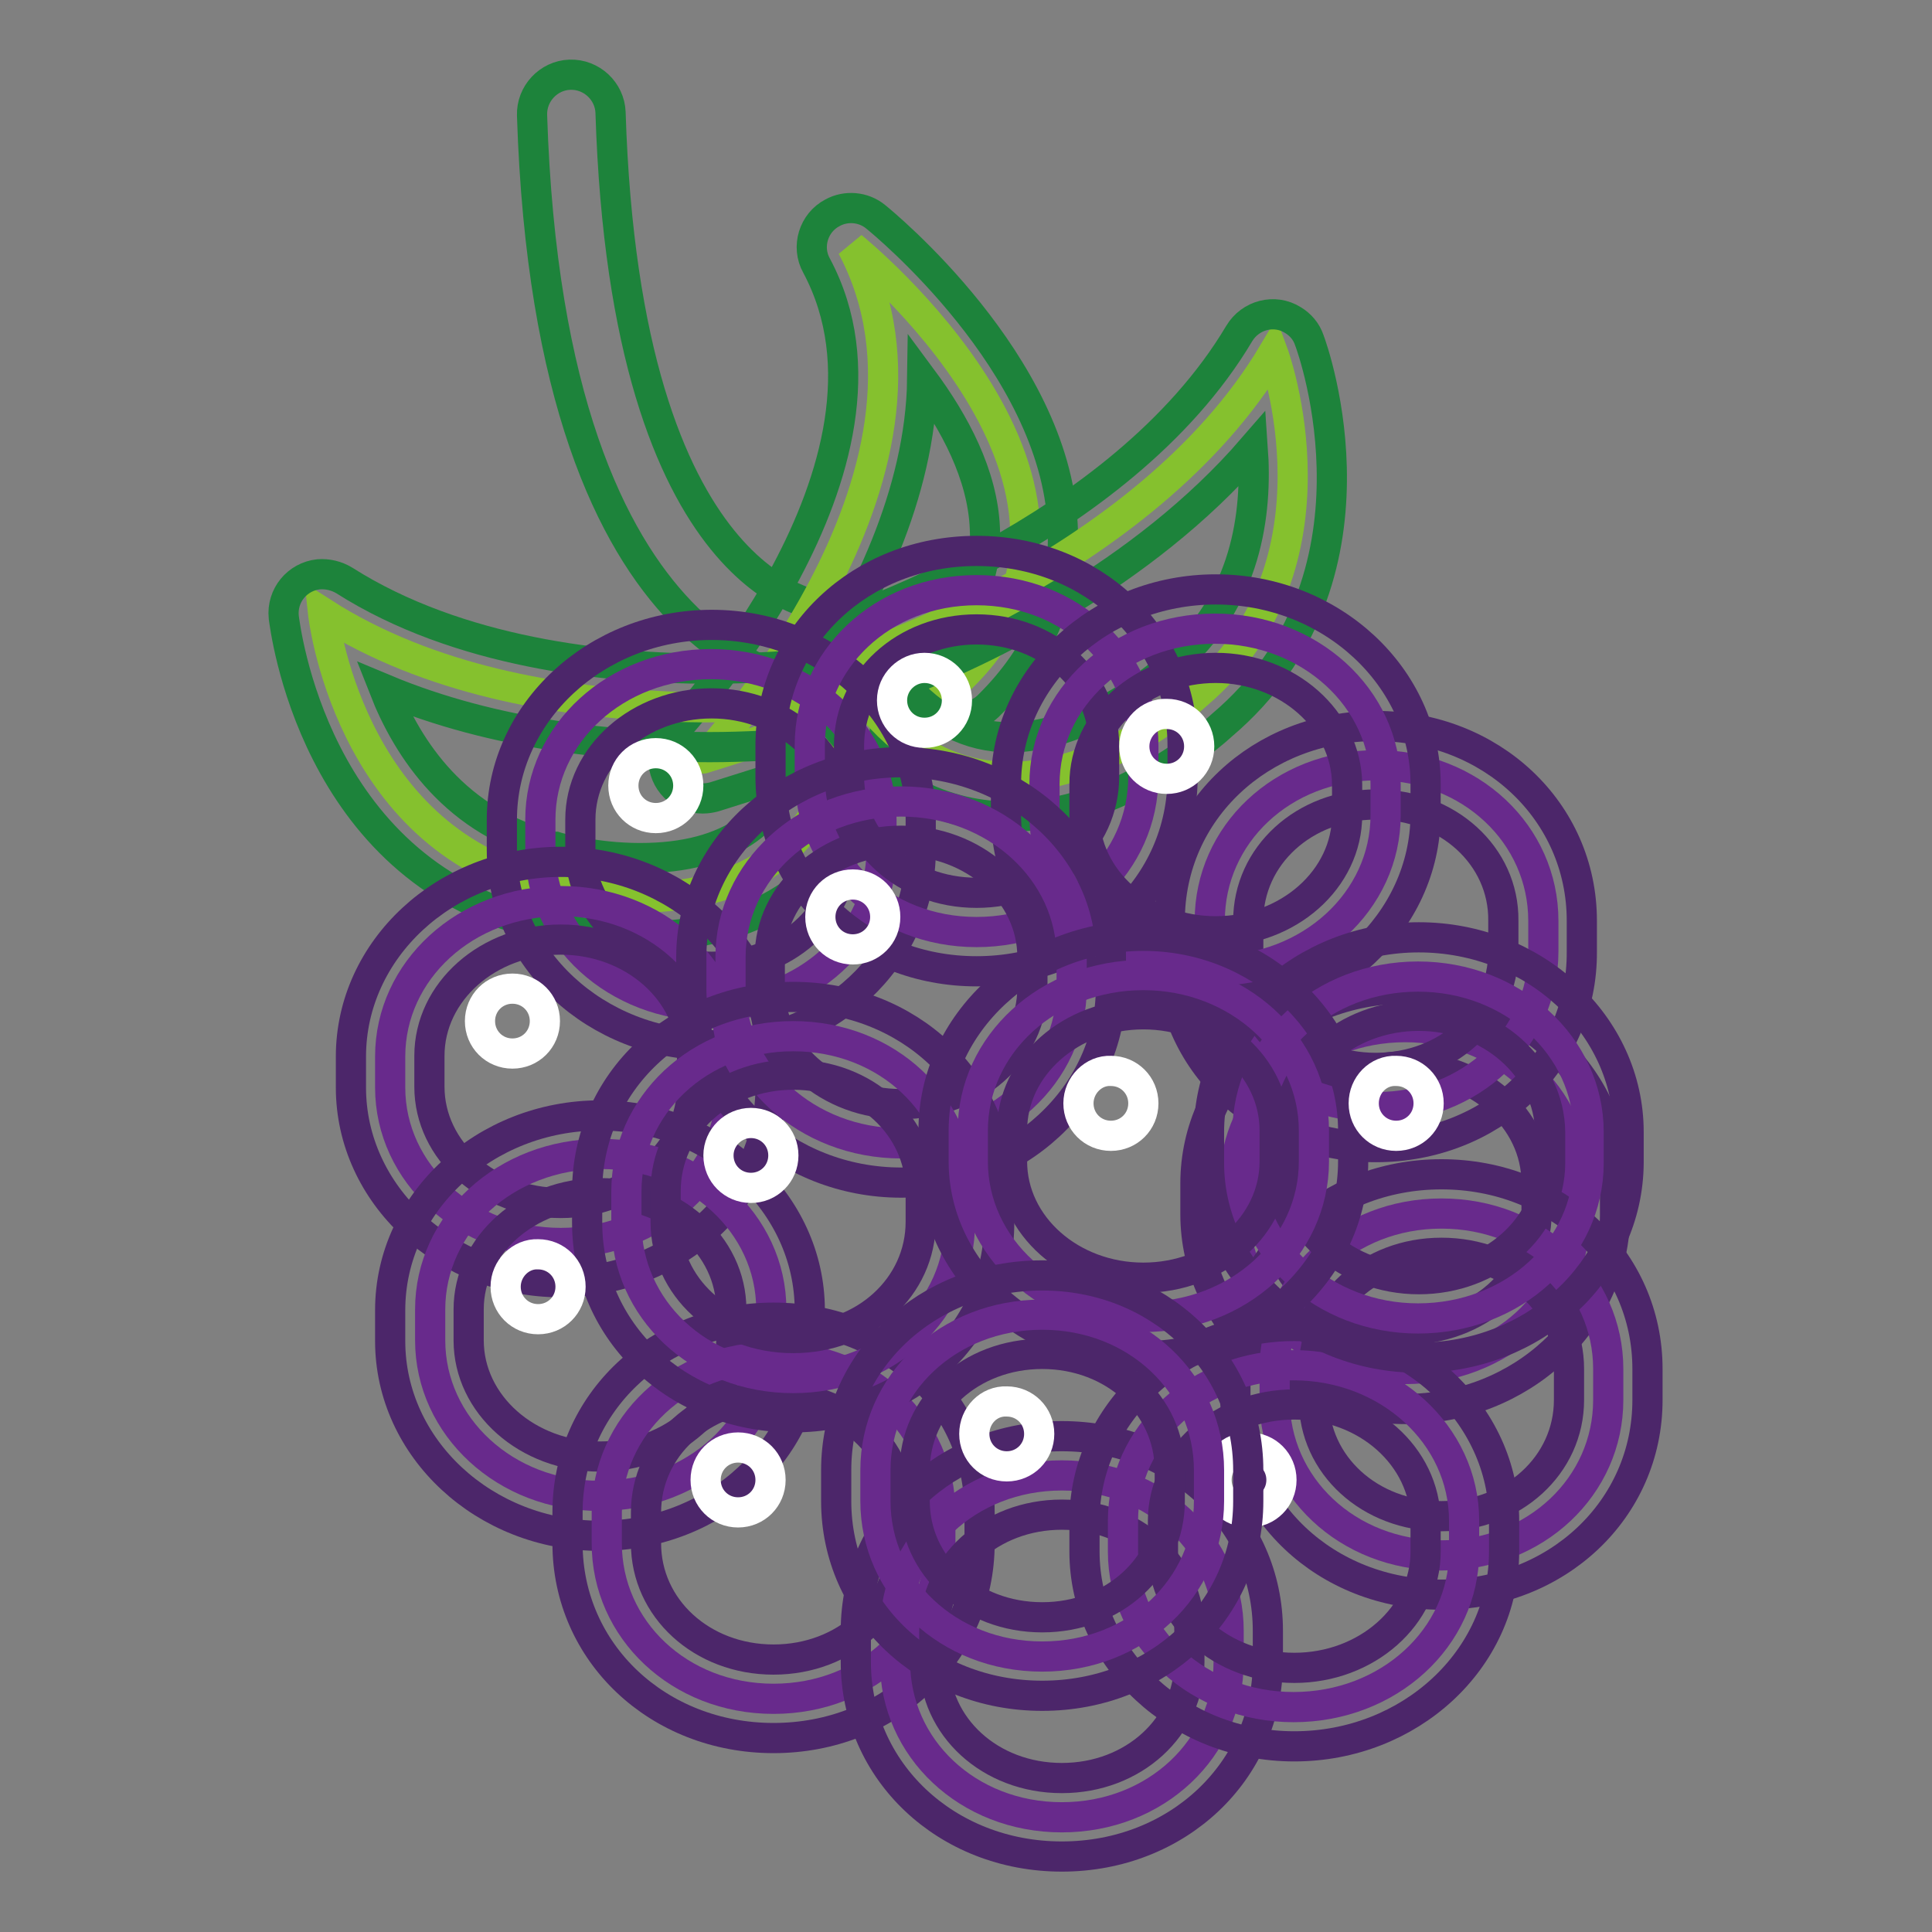 <?xml version="1.0" encoding="utf-8"?>
<!-- Svg Vector Icons : http://www.onlinewebfonts.com/icon -->
<!DOCTYPE svg PUBLIC "-//W3C//DTD SVG 1.1//EN" "http://www.w3.org/Graphics/SVG/1.1/DTD/svg11.dtd">
<svg version="1.1" xmlns="http://www.w3.org/2000/svg" xmlns:xlink="http://www.w3.org/1999/xlink" x="0px" y="0px" viewBox="0 0 256 256" enable-background="new 0 0 256 256" xml:space="preserve">
<rect x="0" y="0" width="256" height="256" fill="#808080" stroke="none"/>
<g> <path stroke-width="4" fill-opacity="0" stroke="#1d833b"  d="M109.3,90.9c-1.5,0-36.4-0.9-38.8-75.6c-0.1-2.9,2.2-5.3,5-5.4c2.9-0.1,5.3,2.2,5.4,5c0,0,0,0,0,0 c2,63.7,28.1,65.5,28.4,65.5c2.9,0,5.2,2.3,5.2,5.2C114.6,88.6,112.2,90.9,109.3,90.9L109.3,90.9z"/> <path stroke-width="4" fill-opacity="0" stroke="#85c12e"  d="M112.9,32.7c0,0,39.8,32,14.6,57l-34.3,10.8C93.1,100.6,128.9,62.9,112.9,32.7z"/> <path stroke-width="4" fill-opacity="0" stroke="#1d833b"  d="M93.1,105.8c-2.9,0-5.2-2.3-5.2-5.2c0-1.3,0.5-2.6,1.4-3.6c0.3-0.4,33-35.4,18.9-61.8 c-1.4-2.5-0.4-5.7,2.1-7c1.8-1,4.1-0.8,5.7,0.5c1,0.8,23.7,19.4,24.8,40.8c0.5,9-2.8,17.1-9.8,24c-0.6,0.6-1.3,1-2.1,1.3 l-34.3,10.8C94.2,105.7,93.7,105.8,93.1,105.8z M122.2,50.2c-0.2,15.3-7.8,30.2-14.7,40.4l17.1-5.4c4.3-4.6,6.2-9.6,5.9-15.2 C130.2,62.9,126.5,56,122.2,50.2z"/> <path stroke-width="4" fill-opacity="0" stroke="#85c12e"  d="M112.4,92.5c0,0-41.5,6.7-69.6-11.3c0,0,3.2,29.7,29.2,36C72.1,117.2,109.9,128.6,112.4,92.5z"/> <path stroke-width="4" fill-opacity="0" stroke="#1d833b"  d="M84.8,124.1L84.8,124.1c-3.2,0-6.6-0.3-10-0.9c-1.4-0.3-2.8-0.5-4-0.9l0,0c-29.3-7.2-33-39.2-33.2-40.5 c-0.3-2.9,1.8-5.4,4.6-5.7c1.2-0.1,2.4,0.2,3.4,0.8C60.7,86.5,80.3,88.6,94,88.6c10.2,0,17.5-1.1,17.6-1.2c2.8-0.5,5.5,1.5,6,4.3 c0.1,0.4,0.1,0.8,0.1,1.2C116.2,112.7,104.3,124.1,84.8,124.1z M73.6,112.2c0.3,0.1,5.2,1.5,11.2,1.5c11.9,0,18.9-5,21.5-15.2 C103,98.7,98.8,99,94,99c-12.1,0-28.3-1.5-43.1-7.7c3.1,7.9,9.5,17.8,22.5,20.9C73.4,112.2,73.5,112.2,73.6,112.2z"/> <path stroke-width="4" fill-opacity="0" stroke="#85c12e"  d="M111.4,87.9c0,0,40.2-12.4,57.3-41.1c0,0,10.3,28-10.2,45.3C158.5,92.1,129.7,119.1,111.4,87.9z"/> <path stroke-width="4" fill-opacity="0" stroke="#1d833b"  d="M133.8,108.2c-7.6,0-18.3-3.1-26.9-17.6c-1.5-2.5-0.6-5.7,1.9-7.1c0.3-0.2,0.7-0.4,1.1-0.5 c0.4-0.1,38.5-12.2,54.3-38.8c1.5-2.5,4.7-3.3,7.1-1.8c1,0.6,1.8,1.5,2.2,2.7c0.5,1.3,11.3,31.6-11.6,51 C160.6,97.3,148.3,108.2,133.8,108.2z M119.6,90.5c4.1,4.8,8.8,7.2,14.2,7.2c10.8,0,21.1-9.3,21.2-9.4c0.1-0.1,0.1-0.1,0.2-0.2 c10.1-8.5,11.4-20.2,10.8-28.7C151.3,76.4,130.2,86.3,119.6,90.5z"/> <path stroke-width="4" fill-opacity="0" stroke="#682a8c"  d="M116.8,112.7c0,11.4-10,20.6-22.6,20.6c-12.5,0-22.6-9.2-22.6-20.6v-4.1c0-11.4,10-20.6,22.6-20.6 c12.5,0,22.6,9.2,22.6,20.6V112.7z"/> <path stroke-width="4" fill-opacity="0" stroke="#4c266a"  d="M94.3,138.5c-15.3,0-27.8-11.6-27.8-25.8v-4.1c0-14.2,12.5-25.8,27.8-25.8S122,94.4,122,108.6v4.1 C122,126.9,109.6,138.5,94.3,138.5z M94.3,93.2c-9.6,0-17.4,6.9-17.4,15.4v4.1c0,8.5,7.8,15.4,17.4,15.4s17.4-6.9,17.4-15.4v-4.1 C111.6,100.1,103.8,93.2,94.3,93.2z"/> <path stroke-width="4" fill-opacity="0" stroke="#682a8c"  d="M96.9,144.1c0,11.4-10,20.6-22.6,20.6c-12.5,0-22.6-9.2-22.6-20.6v-4.1c0-11.4,10-20.6,22.6-20.6 c12.5,0,22.6,9.2,22.6,20.6V144.1z"/> <path stroke-width="4" fill-opacity="0" stroke="#4c266a"  d="M74.3,169.9c-15.3,0-27.8-11.6-27.8-25.8v-4.1c0-14.2,12.5-25.8,27.8-25.8c15.3,0,27.8,11.6,27.8,25.8v4.1 C102.1,158.3,89.6,169.9,74.3,169.9z M74.3,124.5c-9.6,0-17.4,6.9-17.4,15.4v4.1c0,8.5,7.8,15.4,17.4,15.4 c9.6,0,17.4-6.9,17.4-15.4v-4.1C91.7,131.4,83.9,124.5,74.3,124.5z"/> <path stroke-width="4" fill-opacity="0" stroke="#682a8c"  d="M102.1,177.6c0,11.4-10,20.6-22.6,20.6C67,198.3,57,189,57,177.6v-4.1c0-11.4,10-20.6,22.6-20.6 c12.5,0,22.6,9.2,22.6,20.6V177.6z"/> <path stroke-width="4" fill-opacity="0" stroke="#4c266a"  d="M79.5,203.5c-15.3,0-27.8-11.6-27.8-25.8v-4.1c0-14.2,12.5-25.8,27.8-25.8c15.3,0,27.8,11.6,27.8,25.8v4.1 C107.3,191.9,94.8,203.5,79.5,203.5z M79.5,158.1c-9.6,0-17.4,6.9-17.4,15.4v4.1c0,8.5,7.8,15.4,17.4,15.4 c9.6,0,17.4-6.9,17.4-15.4v-4.1C96.9,165,89.1,158.1,79.5,158.1z"/> <path stroke-width="4" fill-opacity="0" stroke="#682a8c"  d="M124.6,204.5c0,11.4-9.6,20.6-22.1,20.6s-22.1-9.2-22.1-20.6v-4.1c0-11.4,9.6-20.6,22.1-20.6 s22.1,9.2,22.1,20.6V204.5z"/> <path stroke-width="4" fill-opacity="0" stroke="#4c266a"  d="M102.5,230.3c-15.3,0-27.3-11.3-27.3-25.8v-4.1c0-14.5,12-25.8,27.3-25.8c15.3,0,27.3,11.3,27.3,25.8v4.1 C129.8,219,117.8,230.3,102.5,230.3z M102.5,185c-9.5,0-16.9,6.8-16.9,15.4v4.1c0,8.6,7.4,15.4,16.9,15.4c9.5,0,16.9-6.8,16.9-15.4 v-4.1C119.4,191.8,112,185,102.5,185z"/> <path stroke-width="4" fill-opacity="0" stroke="#682a8c"  d="M162.8,220.2c0,11.4-9.6,20.6-22.1,20.6c-12.5,0-22.1-9.2-22.1-20.6v-4.1c0-11.4,9.6-20.6,22.1-20.6 c12.5,0,22.1,9.2,22.1,20.6V220.2z"/> <path stroke-width="4" fill-opacity="0" stroke="#4c266a"  d="M140.7,246c-15.3,0-27.3-11.3-27.3-25.8v-4.1c0-14.5,12-25.8,27.3-25.8c15.3,0,27.3,11.3,27.3,25.8v4.1 C168,234.7,156,246,140.7,246z M140.7,200.7c-9.5,0-16.9,6.8-16.9,15.4v4.1c0,8.6,7.4,15.4,16.9,15.4c9.5,0,16.9-6.8,16.9-15.4 v-4.1C157.6,207.4,150.2,200.7,140.7,200.7z"/> <path stroke-width="4" fill-opacity="0" stroke="#682a8c"  d="M208.8,160.8c0,11.4-10,20.6-22.6,20.6c-12.5,0-22.6-9.2-22.6-20.6v-4.1c0-11.4,10-20.6,22.6-20.6 c12.5,0,22.6,9.2,22.6,20.6V160.8z"/> <path stroke-width="4" fill-opacity="0" stroke="#4c266a"  d="M186.2,186.7c-15.3,0-27.8-11.6-27.8-25.8v-4.1c0-14.2,12.5-25.8,27.8-25.8c15.3,0,27.8,11.6,27.8,25.8v4.1 C214,175.1,201.5,186.7,186.2,186.7z M186.2,141.3c-9.6,0-17.4,6.9-17.4,15.4v4.1c0,8.5,7.8,15.4,17.4,15.4 c9.6,0,17.4-6.9,17.4-15.4v-4.1C203.6,148.2,195.8,141.3,186.2,141.3z"/> <path stroke-width="4" fill-opacity="0" stroke="#682a8c"  d="M204.5,126.1c0,11.4-9.6,20.6-22.1,20.6c-12.5,0-22.1-9.2-22.1-20.6V122c0-11.4,9.6-20.6,22.1-20.6 c12.5,0,22.1,9.2,22.1,20.6V126.1L204.5,126.1z"/> <path stroke-width="4" fill-opacity="0" stroke="#4c266a"  d="M182.3,152c-15.3,0-27.3-11.3-27.3-25.8V122c0-14.5,12-25.8,27.3-25.8s27.3,11.3,27.3,25.8v4.1 C209.7,140.6,197.7,152,182.3,152L182.3,152z M182.3,106.6c-9.5,0-16.9,6.8-16.9,15.4v4.1c0,8.6,7.4,15.4,16.9,15.4 c9.5,0,16.9-6.8,16.9-15.4V122C199.3,113.4,191.8,106.6,182.3,106.6z"/> <path stroke-width="4" fill-opacity="0" stroke="#682a8c"  d="M151.5,102.9c0,11.4-9.6,20.6-22.1,20.6c-12.5,0-22.1-9.2-22.1-20.6v-4.1c0-11.4,9.6-20.6,22.1-20.6 c12.5,0,22.1,9.2,22.1,20.6V102.9z"/> <path stroke-width="4" fill-opacity="0" stroke="#4c266a"  d="M129.4,128.7c-15.3,0-27.3-11.3-27.3-25.8v-4.1c0-14.5,12-25.8,27.3-25.8c15.3,0,27.3,11.3,27.3,25.8v4.1 C156.7,117.4,144.7,128.7,129.4,128.7z M129.4,83.4c-9.5,0-16.9,6.8-16.9,15.4v4.1c0,8.6,7.4,15.4,16.9,15.4 c9.5,0,16.9-6.8,16.9-15.4v-4.1C146.3,90.2,138.9,83.4,129.4,83.4L129.4,83.4z"/> <path stroke-width="4" fill-opacity="0" stroke="#682a8c"  d="M183.6,108c0,11.4-10,20.6-22.6,20.6c-12.5,0-22.6-9.2-22.6-20.6v-4.1c0-11.4,10-20.6,22.6-20.6 c12.5,0,22.6,9.2,22.6,20.6V108z"/> <path stroke-width="4" fill-opacity="0" stroke="#4c266a"  d="M161.1,133.8c-15.3,0-27.8-11.6-27.8-25.8v-4.1c0-14.2,12.5-25.8,27.8-25.8c15.3,0,27.8,11.6,27.8,25.8v4.1 C188.8,122.2,176.4,133.8,161.1,133.8z M161.1,88.5c-9.6,0-17.4,6.9-17.4,15.4v4.1c0,8.5,7.8,15.4,17.4,15.4s17.4-6.9,17.4-15.4 v-4.1C178.4,95.4,170.6,88.5,161.1,88.5z"/> <path stroke-width="4" fill-opacity="0" stroke="#682a8c"  d="M142,130.9c0,11.4-10,20.6-22.6,20.6c-12.5,0-22.6-9.2-22.6-20.6v-4.1c0-11.4,10-20.6,22.6-20.6 c12.5,0,22.6,9.2,22.6,20.6V130.9z"/> <path stroke-width="4" fill-opacity="0" stroke="#4c266a"  d="M119.4,156.7c-15.3,0-27.8-11.6-27.8-25.8v-4.1c0-14.2,12.5-25.8,27.8-25.8c15.3,0,27.8,11.6,27.8,25.8v4.1 C147.2,145.1,134.7,156.7,119.4,156.7z M119.4,111.4c-9.6,0-17.4,6.9-17.4,15.4v4.1c0,8.5,7.8,15.4,17.4,15.4s17.4-6.9,17.4-15.4 v-4.1C136.8,118.3,129,111.4,119.4,111.4z"/> <path stroke-width="4" fill-opacity="0" stroke="#682a8c"  d="M127.2,162c0,11.4-9.6,20.6-22.1,20.6c-12.5,0-22.1-9.2-22.1-20.6v-4.1c0-11.4,9.6-20.6,22.1-20.6 c12.5,0,22.1,9.2,22.1,20.6V162z"/> <path stroke-width="4" fill-opacity="0" stroke="#4c266a"  d="M105.1,187.8c-15.3,0-27.3-11.3-27.3-25.8v-4.1c0-14.5,12-25.8,27.3-25.8c15.3,0,27.3,11.3,27.3,25.8v4.1 C132.4,176.4,120.4,187.8,105.1,187.8z M105.1,142.4c-9.5,0-16.9,6.8-16.9,15.4v4.1c0,8.6,7.4,15.4,16.9,15.4 c9.5,0,16.9-6.8,16.9-15.4v-4.1C122,149.2,114.6,142.4,105.1,142.4z"/> <path stroke-width="4" fill-opacity="0" stroke="#682a8c"  d="M213.1,185.5c0,11.4-9.6,20.6-22.1,20.6s-22.1-9.2-22.1-20.6v-4.1c0-11.4,9.6-20.6,22.1-20.6 s22.1,9.2,22.1,20.6V185.5z"/> <path stroke-width="4" fill-opacity="0" stroke="#4c266a"  d="M191,211.3c-15.3,0-27.3-11.3-27.3-25.8v-4.1c0-14.5,12-25.8,27.3-25.8s27.3,11.3,27.3,25.8v4.1 C218.3,200,206.3,211.3,191,211.3z M191,166c-9.5,0-16.9,6.8-16.9,15.4v4.1c0,8.6,7.4,15.4,16.9,15.4s16.9-6.8,16.9-15.4v-4.1 C207.9,172.7,200.5,166,191,166z"/> <path stroke-width="4" fill-opacity="0" stroke="#682a8c"  d="M194,205.6c0,11.4-10,20.6-22.6,20.6c-12.5,0-22.6-9.2-22.6-20.6v-4.1c0-11.4,10-20.6,22.6-20.6 c12.5,0,22.6,9.2,22.6,20.6V205.6z"/> <path stroke-width="4" fill-opacity="0" stroke="#4c266a"  d="M171.5,231.4c-15.3,0-27.8-11.6-27.8-25.8v-4.1c0-14.2,12.5-25.8,27.8-25.8s27.8,11.6,27.8,25.8v4.1 C199.3,219.9,186.8,231.4,171.5,231.4z M171.5,186.1c-9.6,0-17.4,6.9-17.4,15.4v4.1c0,8.5,7.8,15.4,17.4,15.4s17.4-6.9,17.4-15.4 v-4.1C188.8,193,181.1,186.1,171.5,186.1z"/> <path stroke-width="4" fill-opacity="0" stroke="#682a8c"  d="M210.5,154.1c0,11.4-10,20.6-22.6,20.6c-12.5,0-22.6-9.2-22.6-20.6V150c0-11.4,10-20.6,22.6-20.6 c12.5,0,22.6,9.2,22.6,20.6V154.1z"/> <path stroke-width="4" fill-opacity="0" stroke="#4c266a"  d="M188,179.9c-15.3,0-27.8-11.6-27.8-25.8V150c0-14.2,12.5-25.8,27.8-25.8c15.3,0,27.8,11.6,27.8,25.8v4.1 C215.7,168.4,203.3,179.9,188,179.9z M188,134.6c-9.6,0-17.4,6.9-17.4,15.4v4.1c0,8.5,7.8,15.4,17.4,15.4c9.6,0,17.4-6.9,17.4-15.4 V150C205.3,141.5,197.5,134.6,188,134.6z"/> <path stroke-width="4" fill-opacity="0" stroke="#682a8c"  d="M174.1,153.9c0,11.4-10,20.6-22.6,20.6c-12.5,0-22.6-9.2-22.6-20.6v-4.1c0-11.4,10-20.6,22.6-20.6 c12.5,0,22.6,9.2,22.6,20.6V153.9z"/> <path stroke-width="4" fill-opacity="0" stroke="#4c266a"  d="M151.5,179.7c-15.3,0-27.8-11.6-27.8-25.8v-4.1c0-14.2,12.5-25.8,27.8-25.8c15.3,0,27.8,11.6,27.8,25.8v4.1 C179.3,168.1,166.8,179.7,151.5,179.7z M151.5,134.4c-9.6,0-17.4,6.9-17.4,15.4v4.1c0,8.5,7.8,15.4,17.4,15.4 c9.6,0,17.4-6.9,17.4-15.4v-4.1C168.9,141.3,161.1,134.4,151.5,134.4z"/> <path stroke-width="4" fill-opacity="0" stroke="#ffffff"  d="M161.2,196.1c0,2.4,1.9,4.3,4.3,4.3c2.4,0,4.3-1.9,4.3-4.3l0,0c0-2.4-1.9-4.3-4.3-4.3 C163.1,191.7,161.2,193.7,161.2,196.1z"/> <path stroke-width="4" fill-opacity="0" stroke="#682a8c"  d="M160.2,198.9c0,11.4-9.6,20.6-22.1,20.6c-12.5,0-22.1-9.2-22.1-20.6v-4.1c0-11.4,9.6-20.6,22.1-20.6 c12.5,0,22.1,9.2,22.1,20.6V198.9z"/> <path stroke-width="4" fill-opacity="0" stroke="#4c266a"  d="M138.1,224.7c-15.3,0-27.3-11.3-27.3-25.8v-4.1c0-14.5,12-25.8,27.3-25.8c15.3,0,27.3,11.3,27.3,25.8v4.1 C165.4,213.4,153.4,224.7,138.1,224.7z M138.1,179.4c-9.5,0-16.9,6.8-16.9,15.4v4.1c0,8.6,7.4,15.4,16.9,15.4 c9.5,0,16.9-6.8,16.9-15.4v-4.1C155,186.2,147.6,179.4,138.1,179.4z"/> <path stroke-width="4" fill-opacity="0" stroke="#ffffff"  d="M95.2,153.1c0,2.4,1.9,4.3,4.3,4.3c2.4,0,4.3-1.9,4.3-4.3c0,0,0,0,0,0c0-2.4-1.9-4.3-4.3-4.3 C97.2,148.8,95.2,150.7,95.2,153.1C95.2,153.1,95.2,153.1,95.2,153.1z"/> <path stroke-width="4" fill-opacity="0" stroke="#ffffff"  d="M63.6,135.3c0,2.4,1.9,4.3,4.3,4.3c2.4,0,4.3-1.9,4.3-4.3c0,0,0,0,0,0c0-2.4-1.9-4.3-4.3-4.3 C65.5,131,63.6,132.9,63.6,135.3C63.6,135.3,63.6,135.3,63.6,135.3z"/> <path stroke-width="4" fill-opacity="0" stroke="#ffffff"  d="M108.7,121.5c0,2.4,1.9,4.3,4.3,4.3c2.4,0,4.3-1.9,4.3-4.3c0,0,0,0,0,0c0-2.4-1.9-4.3-4.3-4.3 S108.7,119.1,108.7,121.5C108.7,121.4,108.7,121.4,108.7,121.5z"/> <path stroke-width="4" fill-opacity="0" stroke="#ffffff"  d="M150.3,98.9c0,2.4,1.9,4.3,4.3,4.3c2.4,0,4.3-1.9,4.3-4.3c0,0,0,0,0,0c0-2.4-1.9-4.3-4.3-4.3 C152.3,94.5,150.3,96.5,150.3,98.9C150.3,98.9,150.3,98.9,150.3,98.9z"/> <path stroke-width="4" fill-opacity="0" stroke="#ffffff"  d="M82.6,104.1c0,2.4,1.9,4.3,4.3,4.3c2.4,0,4.3-1.9,4.3-4.3c0,0,0,0,0,0c0-2.4-1.9-4.3-4.3-4.3 S82.6,101.7,82.6,104.1C82.6,104.1,82.6,104.1,82.6,104.1z"/> <path stroke-width="4" fill-opacity="0" stroke="#ffffff"  d="M118.2,92.8c0,2.4,1.9,4.3,4.3,4.3c2.4,0,4.3-1.9,4.3-4.3c0,0,0,0,0,0c0-2.4-1.9-4.3-4.3-4.3 C120.2,88.5,118.2,90.4,118.2,92.8C118.2,92.8,118.2,92.8,118.2,92.8z"/> <path stroke-width="4" fill-opacity="0" stroke="#ffffff"  d="M67,170.5c0,2.4,1.9,4.3,4.3,4.3c2.4,0,4.3-1.9,4.3-4.3c0,0,0,0,0,0c0-2.4-1.9-4.3-4.3-4.3 C69,166.1,67,168.1,67,170.5C67,170.5,67,170.5,67,170.5z"/> <path stroke-width="4" fill-opacity="0" stroke="#ffffff"  d="M142.9,146.2c0,2.4,1.9,4.3,4.3,4.3c2.4,0,4.3-1.9,4.3-4.3c0-2.4-1.9-4.3-4.3-4.3 C144.9,141.8,142.9,143.8,142.9,146.2z"/> <path stroke-width="4" fill-opacity="0" stroke="#ffffff"  d="M180.7,146.2c0,2.4,1.9,4.3,4.3,4.3c2.4,0,4.3-1.9,4.3-4.3c0-2.4-1.9-4.3-4.3-4.3 C182.6,141.8,180.7,143.8,180.7,146.2z"/> <path stroke-width="4" fill-opacity="0" stroke="#ffffff"  d="M129.1,190c0,2.4,1.9,4.3,4.3,4.3c2.4,0,4.3-1.9,4.3-4.3l0,0c0-2.4-1.9-4.3-4.3-4.3 C131,185.6,129.1,187.6,129.1,190C129.1,190,129.1,190,129.1,190L129.1,190z"/> <path stroke-width="4" fill-opacity="0" stroke="#ffffff"  d="M93.5,196.1c0,2.4,1.9,4.3,4.3,4.3c2.4,0,4.3-1.9,4.3-4.3c0,0,0,0,0,0c0-2.4-1.9-4.3-4.3-4.3 S93.5,193.7,93.5,196.1C93.5,196.1,93.5,196.1,93.5,196.1z"/></g>
</svg>
